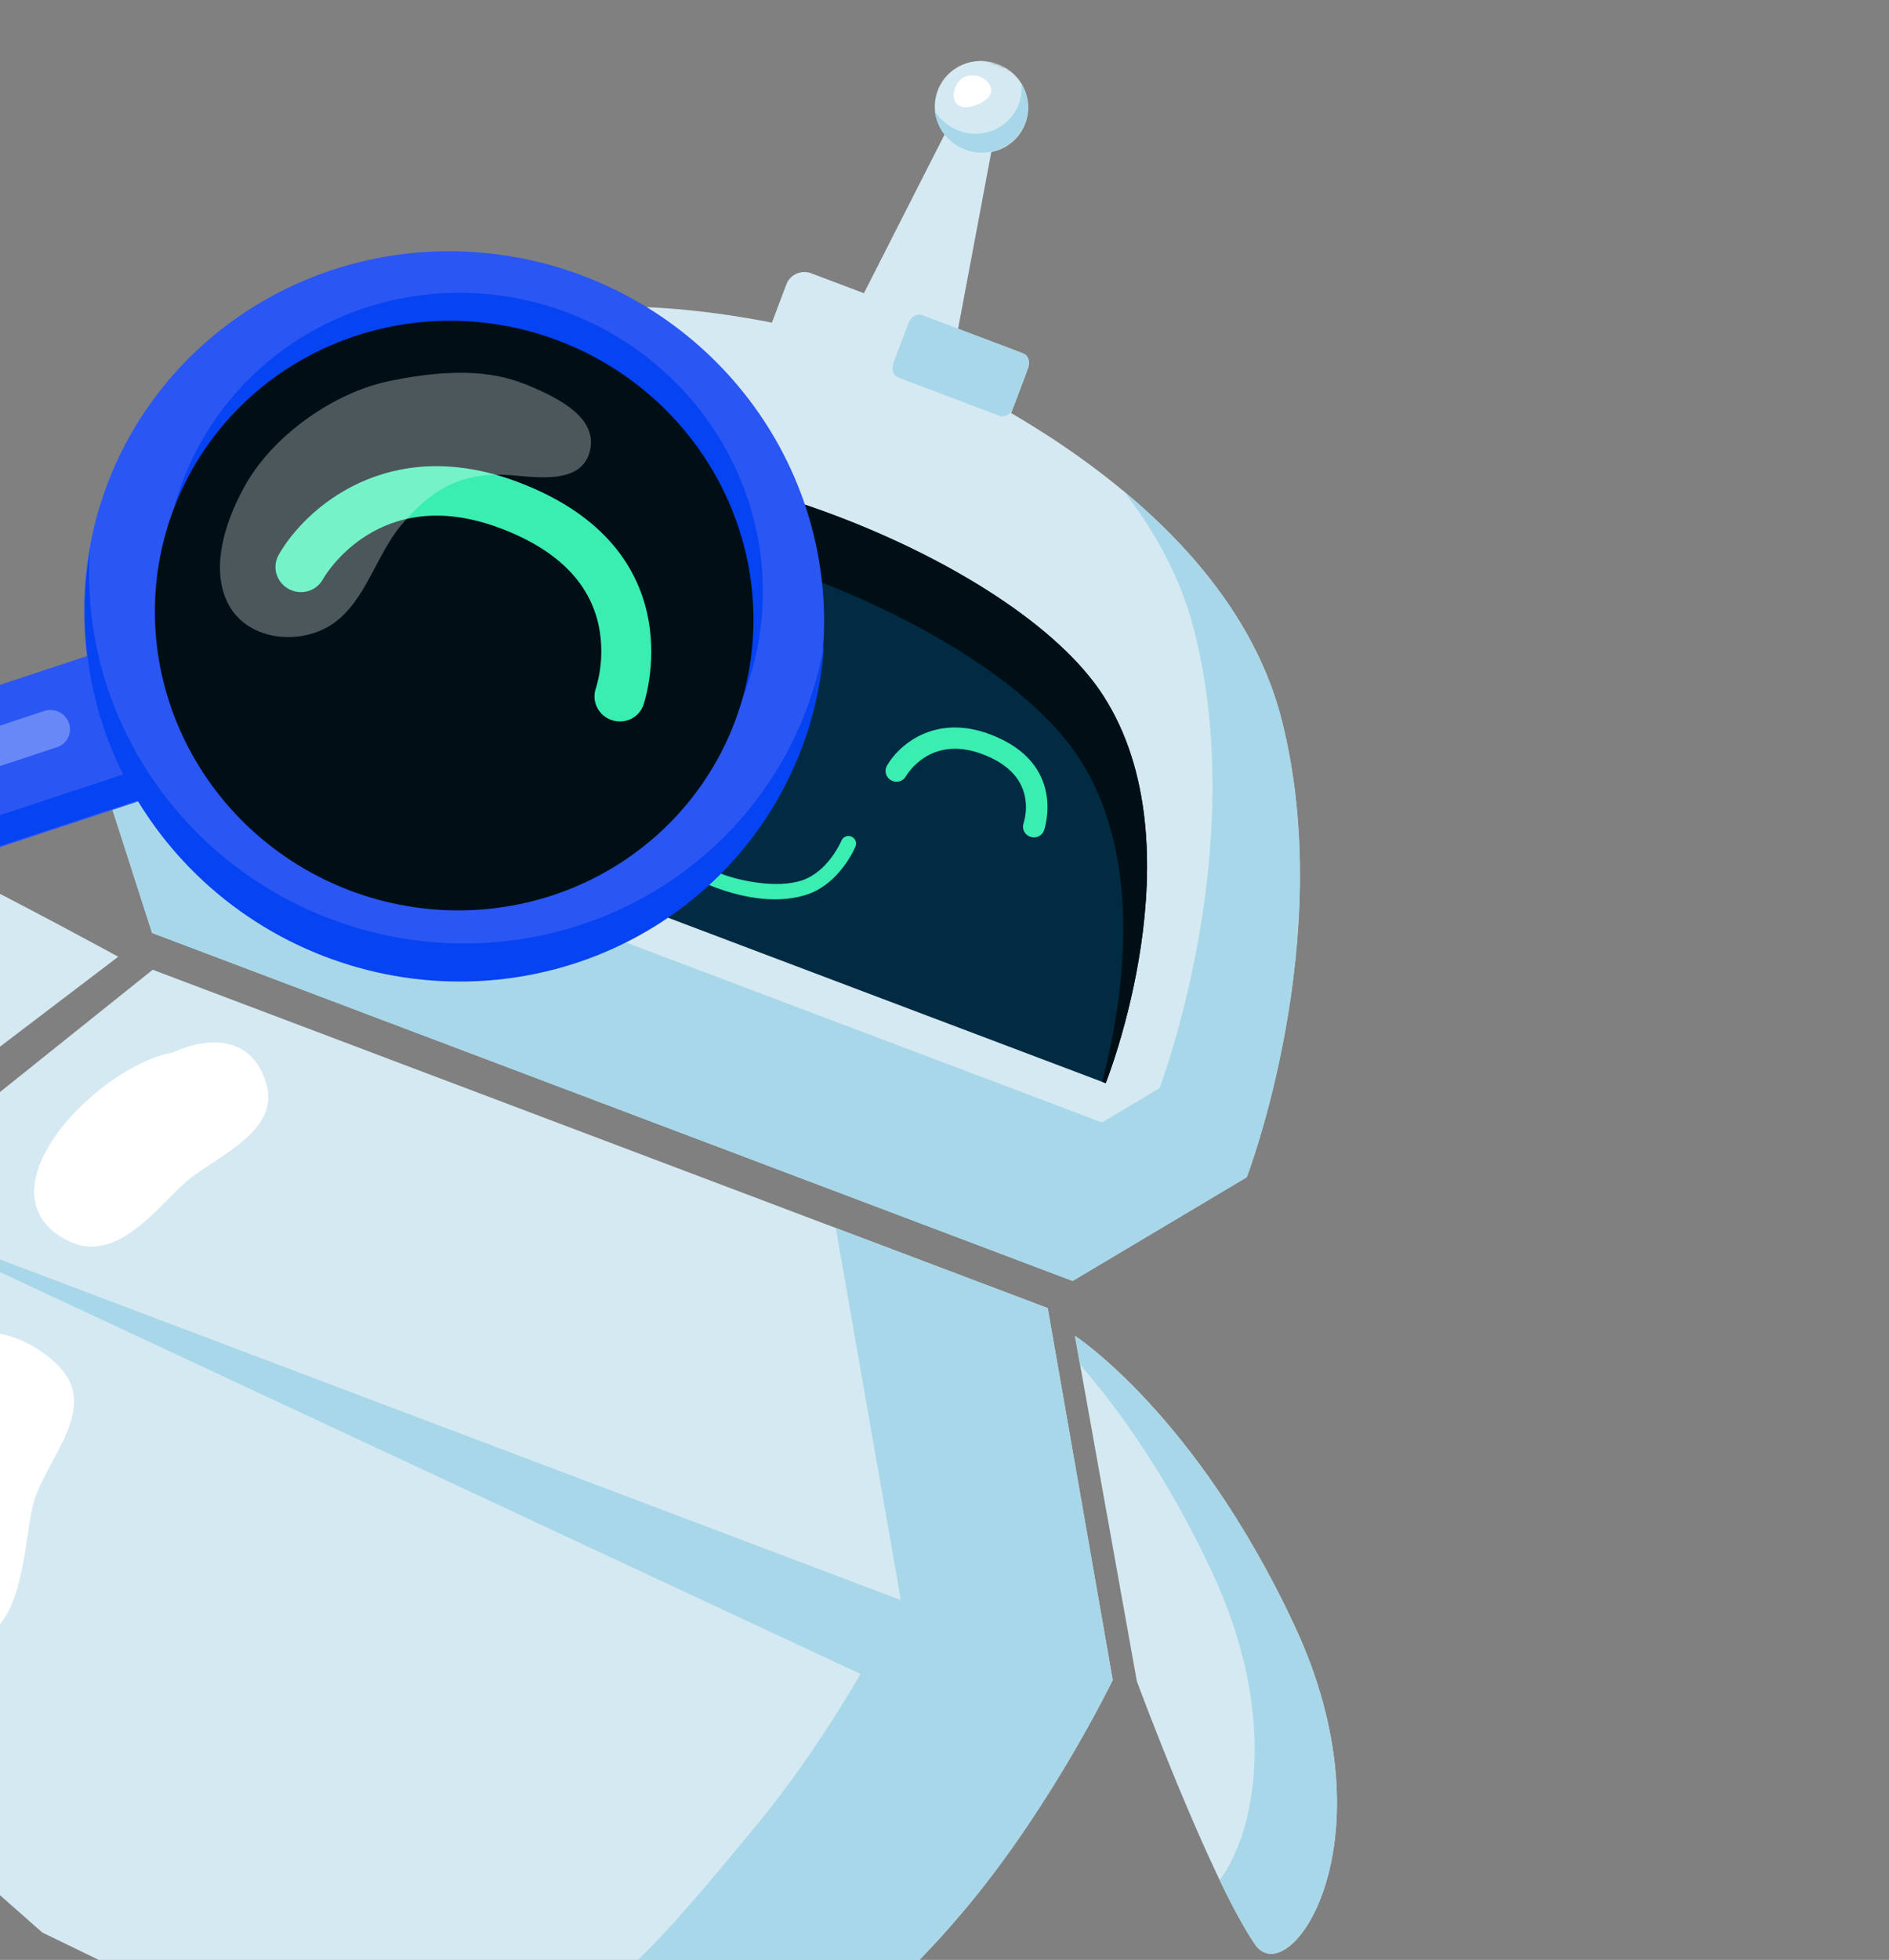 <svg width="619" height="642" viewBox="0 0 619 642" fill="none" xmlns="http://www.w3.org/2000/svg">
<rect x="0" y="0" width="619" height="642" fill="#808080" stroke="none"/>
<path d="M419.891 235.495C399.746 156.796 293.579 116.675 293.579 116.675C293.579 116.675 187.396 76.548 120.25 122.261C58.603 164.201 29.502 242.36 29.502 242.36L49.832 305.582L351.465 419.569L408.526 385.594C408.526 385.594 438.389 307.723 419.891 235.495Z" fill="#D5E9F2"/>
<path d="M419.945 235.516C412.041 204.687 390.933 179.735 368.177 160.832C378.596 174.204 386.926 189.337 391.284 206.349C409.781 278.591 379.948 356.458 379.948 356.458L322.891 390.435L43.191 284.736L49.891 305.604L351.523 419.592L408.584 385.616C408.584 385.616 438.448 307.746 419.945 235.516Z" fill="#A8D7E9"/>
<path d="M361.534 227.885C332.248 182.38 221.096 140.375 169.054 155.147C112.524 171.17 84.516 249.825 84.516 249.825L362.328 354.811C362.328 354.811 393.342 277.282 361.534 227.885Z" fill="#002B43"/>
<path d="M85.676 250.256C98.027 225.813 123.161 186.589 161.252 175.793C213.311 161.038 324.442 203.035 353.732 248.532C375.163 281.821 368.076 327.847 361.17 354.365L362.331 354.804C362.331 354.804 393.342 277.283 361.537 227.878C332.247 182.381 221.095 140.376 169.054 155.148C112.524 171.171 84.515 249.826 84.515 249.826L85.676 250.256Z" fill="#000F16"/>
<path d="M265.85 89.531L332.336 114.656C332.726 114.803 333.097 114.986 333.455 115.205C333.807 115.428 334.138 115.68 334.445 115.96C334.749 116.244 335.025 116.554 335.269 116.886C335.515 117.223 335.721 117.578 335.895 117.954C336.07 118.329 336.207 118.715 336.304 119.117C336.398 119.514 336.455 119.921 336.473 120.331C336.486 120.74 336.461 121.148 336.399 121.552C336.332 121.959 336.227 122.351 336.083 122.733L328.366 143.153C328.222 143.535 328.041 143.898 327.823 144.248C327.602 144.591 327.35 144.914 327.07 145.212C326.786 145.508 326.474 145.775 326.141 146.011C325.802 146.249 325.444 146.447 325.065 146.613C324.686 146.78 324.296 146.91 323.889 147C323.485 147.091 323.074 147.138 322.658 147.15C322.241 147.161 321.826 147.131 321.417 147.061C321.003 146.989 320.604 146.88 320.214 146.733L253.728 121.608C253.338 121.461 252.962 121.276 252.608 121.058C252.255 120.84 251.924 120.588 251.619 120.304C251.314 120.02 251.037 119.713 250.791 119.376C250.549 119.04 250.338 118.684 250.164 118.308C249.994 117.934 249.857 117.549 249.76 117.146C249.661 116.748 249.604 116.341 249.591 115.932C249.574 115.522 249.598 115.114 249.664 114.711C249.732 114.305 249.837 113.913 249.981 113.531L257.698 93.111C257.842 92.729 258.023 92.365 258.241 92.016C258.458 91.671 258.709 91.348 258.993 91.052C259.274 90.754 259.585 90.487 259.923 90.253C260.262 90.015 260.62 89.817 260.995 89.649C261.374 89.482 261.767 89.354 262.171 89.262C262.577 89.176 262.989 89.126 263.406 89.114C263.821 89.106 264.236 89.136 264.647 89.203C265.056 89.273 265.46 89.383 265.85 89.531Z" fill="#D5E9F2"/>
<path d="M275.519 110.953L315.298 32.685L327.209 37.186L310.731 124.814L275.519 110.953Z" fill="#D5E9F2"/>
<mask id="mask0_31_2591" style="mask-type:luminance" maskUnits="userSpaceOnUse" x="301" y="15" width="41" height="40">
<path d="M311.792 15.254L341.846 26.611L331.134 54.959L301.079 43.602L311.792 15.254Z" fill="white"/>
</mask>
<g mask="url(#mask0_31_2591)">
<path d="M335.986 40.461C335.636 41.385 335.199 42.262 334.672 43.1C334.146 43.934 333.541 44.711 332.858 45.429C332.176 46.143 331.43 46.785 330.615 47.356C329.801 47.926 328.937 48.411 328.023 48.813C327.11 49.214 326.164 49.523 325.192 49.738C324.214 49.955 323.223 50.078 322.218 50.102C321.212 50.125 320.214 50.053 319.225 49.881C318.234 49.714 317.265 49.451 316.321 49.094C315.382 48.739 314.481 48.295 313.627 47.766C312.767 47.239 311.971 46.633 311.237 45.952C310.498 45.269 309.837 44.522 309.247 43.712C308.655 42.906 308.15 42.049 307.73 41.144C307.31 40.239 306.988 39.305 306.754 38.338C306.52 37.372 306.381 36.395 306.342 35.408C306.304 34.418 306.364 33.436 306.525 32.464C306.684 31.486 306.936 30.54 307.286 29.615C307.633 28.695 308.072 27.814 308.598 26.98C309.121 26.14 309.726 25.364 310.408 24.65C311.091 23.932 311.841 23.291 312.656 22.721C313.47 22.151 314.33 21.663 315.242 21.266C316.155 20.865 317.101 20.556 318.079 20.339C319.057 20.122 320.046 20.002 321.052 19.979C322.053 19.953 323.052 20.026 324.046 20.195C325.037 20.363 326.006 20.626 326.946 20.981C327.889 21.337 328.79 21.781 329.644 22.31C330.498 22.84 331.294 23.446 332.033 24.128C332.772 24.811 333.435 25.555 334.025 26.364C334.61 27.173 335.115 28.03 335.535 28.935C335.957 29.836 336.283 30.772 336.517 31.738C336.751 32.704 336.885 33.68 336.923 34.67C336.962 35.657 336.903 36.639 336.744 37.617C336.587 38.59 336.333 39.541 335.986 40.461Z" fill="#D5E9F2"/>
</g>
<path d="M334.724 27.445C334.786 28.079 334.809 28.717 334.789 29.352C334.769 29.988 334.707 30.622 334.608 31.251C334.505 31.879 334.367 32.498 334.185 33.105C334.004 33.712 333.787 34.311 333.53 34.89C333.271 35.473 332.978 36.033 332.648 36.576C332.317 37.122 331.953 37.641 331.555 38.139C331.156 38.636 330.73 39.104 330.269 39.549C329.81 39.991 329.324 40.403 328.81 40.786C328.302 41.167 327.764 41.513 327.208 41.829C326.649 42.143 326.069 42.422 325.474 42.666C324.88 42.907 324.27 43.113 323.652 43.278C323.028 43.446 322.397 43.569 321.758 43.661C321.117 43.747 320.471 43.794 319.827 43.8C319.182 43.809 318.533 43.775 317.89 43.701C317.247 43.627 316.61 43.513 315.981 43.365C315.349 43.211 314.732 43.019 314.124 42.79C312.495 42.179 311.016 41.315 309.675 40.207C308.341 39.098 307.229 37.804 306.336 36.326C306.394 36.883 306.487 37.435 306.611 37.984C306.734 38.532 306.888 39.074 307.07 39.608C307.256 40.143 307.472 40.661 307.714 41.175C307.958 41.685 308.227 42.176 308.528 42.661C308.826 43.14 309.149 43.604 309.502 44.052C309.852 44.494 310.227 44.922 310.625 45.327C311.022 45.735 311.444 46.115 311.888 46.475C312.326 46.837 312.784 47.17 313.267 47.479C313.743 47.791 314.24 48.073 314.747 48.33C315.259 48.584 315.781 48.815 316.315 49.012C316.849 49.209 317.392 49.381 317.948 49.521C318.5 49.659 319.062 49.768 319.627 49.845C320.192 49.923 320.758 49.972 321.328 49.986C321.896 50.003 322.463 49.987 323.032 49.94C323.595 49.894 324.157 49.816 324.715 49.707C325.274 49.599 325.82 49.458 326.362 49.292C326.901 49.121 327.432 48.922 327.949 48.695C328.466 48.468 328.97 48.212 329.455 47.931C329.941 47.645 330.411 47.339 330.864 47.003C331.317 46.667 331.745 46.308 332.158 45.925C332.566 45.543 332.954 45.136 333.317 44.71C333.683 44.285 334.019 43.84 334.334 43.376C334.648 42.913 334.93 42.432 335.19 41.934C335.448 41.441 335.675 40.93 335.876 40.41C336.075 39.884 336.247 39.353 336.384 38.813C336.526 38.271 336.632 37.724 336.707 37.171C336.788 36.614 336.831 36.058 336.847 35.496C336.861 34.938 336.843 34.377 336.791 33.818C336.743 33.26 336.661 32.703 336.548 32.153C336.435 31.603 336.296 31.058 336.12 30.522C335.948 29.988 335.745 29.46 335.507 28.948C335.275 28.433 335.015 27.931 334.724 27.445Z" fill="#A8D7E9"/>
<path d="M49.832 305.582L351.464 419.57L408.525 385.594L29.502 242.36L49.832 305.582Z" fill="#A8D7E9"/>
<path d="M331.977 133.604C331.201 135.658 329.218 136.848 327.574 136.226L294.342 123.668C292.694 123.045 291.992 120.883 292.782 118.793L297.689 105.808C298.465 103.754 300.436 102.56 302.083 103.183L335.353 115.755C337.001 116.378 337.712 118.543 336.921 120.634L331.977 133.604Z" fill="#A8D7E9"/>
<path d="M224.035 121.033C222.625 110.144 198.789 107.056 190.395 107.663C183.538 108.156 170.705 110.151 161.589 113.911C154.591 116.098 148.006 119.13 141.836 123.018C136.677 126.261 126.632 133.163 128.586 140.722C130.69 149.014 140.588 146.253 145.871 143.926C159.618 137.84 171.303 130.187 187.156 129.305C194.938 128.913 225.734 133.88 224.035 121.033Z" fill="white"/>
<path d="M318.922 24.768C311.543 23.815 308.894 38.662 320.051 34.344C328.922 30.918 323.388 24.55 318.922 24.768Z" fill="white"/>
<path d="M364.626 550.334L343.326 428.488L50.038 317.654L-46.539 394.954C-46.539 394.954 -59.706 437.405 -59.816 480.716C-59.996 547.29 -47.98 578.499 -47.98 578.499L13.866 633.032L84.723 667.358L84.677 667.481C84.677 667.481 85.188 667.599 85.36 667.664C85.531 667.729 85.985 667.975 85.985 667.975L86.031 667.852L161.881 688.967L244.343 688.945C244.343 688.945 283.017 665.789 317.894 623.43C345.405 590.052 364.626 550.334 364.626 550.334Z" fill="#D5E9F2"/>
<path d="M343.327 428.49L273.877 402.244L295.195 524.096C295.195 524.096 275.956 563.784 248.434 597.205C213.548 639.561 198.84 656.127 174.887 662.722C155.093 668.198 92.432 662.723 92.432 662.723L51.807 651.418L84.725 667.359L84.678 667.482C84.678 667.482 85.189 667.6 85.361 667.665C85.533 667.73 85.986 667.977 85.986 667.977L86.033 667.853L161.882 688.969L244.345 688.946C244.345 688.946 283.019 665.791 317.896 623.431C345.407 590.053 364.628 550.335 364.628 550.335L343.327 428.49Z" fill="#A8D7E9"/>
<path d="M-46.546 394.973L364.649 550.364L337.329 574.172L-46.546 394.973Z" fill="#A8D7E9"/>
<path d="M11.03 492.209C15.326 477.317 32.926 461.201 18.969 447.199C11.838 440.026 -2.208 432.878 -12.086 438.769C-13.905 439.917 -15.506 441.302 -16.889 442.934C-18.269 444.567 -19.374 446.365 -20.194 448.332C-26.51 457.728 -26.534 474.948 -27.402 485.233C-28.398 497.288 -32.054 539.625 -8.225 536.72C8.039 534.703 7.859 503.239 11.03 492.209Z" fill="white"/>
<path d="M87.4 355.537C83.18 339.658 69.022 339.072 56.643 344.759C32.215 349.109 -7.331 389.647 21.045 405.801C37.373 415.099 50.535 396.385 60.654 387.398C69.934 379.159 91.551 371.104 87.4 355.537Z" fill="white"/>
<path d="M38.742 313.387C38.742 313.387 -85.508 245.294 -108.276 245.835C-131.044 246.375 -147.846 271.703 -110.564 318.165C-74.396 363.252 -50.124 380.983 -50.124 380.983L38.742 313.387Z" fill="#D5E9F2"/>
<path d="M-109.818 245.251C-107.531 245.195 -87.369 250.627 -83.371 251.927C-82.42 268.862 -111.88 274.178 -88.936 302.79C-64.105 333.739 -43.945 353.78 -20.255 358.268L-50.106 380.988C-50.106 380.988 -74.392 363.243 -110.546 318.17C-147.845 271.703 -132.6 245.829 -109.818 245.251Z" fill="#A8D7E9"/>
<path d="M278.974 274.032C278.667 273.906 278.349 273.847 278.023 273.846C277.694 273.844 277.377 273.907 277.077 274.029C276.778 274.15 276.51 274.326 276.28 274.553C276.046 274.78 275.87 275.042 275.745 275.337C275.692 275.476 271.417 285.545 262.754 288.398C254.485 291.122 242.349 288.493 236.779 286.37C231.483 284.622 220.355 278.224 215.945 270.709C211.342 262.843 214.783 252.459 214.835 252.319C214.946 252.014 214.988 251.701 214.966 251.378C214.946 251.051 214.861 250.742 214.712 250.451C214.569 250.158 214.374 249.901 214.125 249.685C213.876 249.469 213.597 249.307 213.284 249.198C212.97 249.089 212.652 249.044 212.324 249.061C211.991 249.08 211.683 249.161 211.387 249.298C211.093 249.44 210.835 249.629 210.619 249.871C210.403 250.114 210.242 250.386 210.14 250.695C209.949 251.2 205.895 263.259 211.661 273.108C217.541 283.146 228.075 288.315 233.937 290.53C240.939 293.176 253.34 296.675 264.39 293.034C275.22 289.456 280.145 277.728 280.353 277.229C280.476 276.928 280.536 276.617 280.53 276.291C280.527 275.97 280.458 275.658 280.332 275.357C280.201 275.058 280.018 274.792 279.784 274.563C279.55 274.334 279.277 274.155 278.974 274.032Z" fill="#3AEDB1"/>
<path d="M202.026 222.871C201.585 222.705 201.197 222.464 200.852 222.146C200.506 221.833 200.234 221.462 200.037 221.045C199.838 220.622 199.731 220.183 199.704 219.722C199.681 219.263 199.748 218.819 199.907 218.386C200.772 215.488 200.904 212.552 200.304 209.574C199.001 203.449 194.342 198.825 186.46 195.846L186.305 195.787C169.261 189.435 161.643 202.531 161.326 203.078C161.102 203.482 160.804 203.825 160.441 204.115C160.075 204.399 159.666 204.606 159.212 204.73C158.762 204.855 158.302 204.893 157.831 204.832C157.363 204.778 156.922 204.639 156.509 204.413C156.096 204.186 155.74 203.887 155.446 203.523C155.149 203.157 154.937 202.753 154.803 202.308C154.671 201.859 154.627 201.406 154.676 200.946C154.725 200.485 154.864 200.054 155.089 199.651C158.787 193.11 170.571 182.518 188.729 189.296L188.918 189.367C214.251 198.94 206.67 220.65 206.587 220.868C206.428 221.301 206.19 221.69 205.876 222.026C205.561 222.367 205.187 222.634 204.764 222.827C204.337 223.017 203.889 223.125 203.419 223.14C202.949 223.155 202.491 223.085 202.049 222.923L202.026 222.871Z" fill="#3AEDB1"/>
<path d="M337.539 274.082C337.103 273.918 336.711 273.675 336.364 273.362C336.024 273.045 335.75 272.679 335.555 272.258C335.354 271.839 335.247 271.399 335.225 270.936C335.203 270.477 335.27 270.033 335.429 269.6C336.29 266.7 336.421 263.764 335.822 260.787C334.519 254.661 329.868 250.04 321.986 247.061L321.831 247.003C304.795 240.654 297.169 253.747 296.852 254.294C296.628 254.697 296.33 255.04 295.963 255.329C295.601 255.614 295.188 255.82 294.738 255.945C294.288 256.071 293.824 256.107 293.357 256.048C292.889 255.993 292.448 255.855 292.035 255.628C291.622 255.402 291.266 255.103 290.972 254.738C290.675 254.372 290.459 253.967 290.325 253.522C290.193 253.073 290.153 252.621 290.202 252.161C290.251 251.701 290.39 251.27 290.615 250.867C294.325 244.256 306.083 233.71 324.294 240.484L324.487 240.557C349.816 250.128 342.189 271.821 342.106 272.039C341.948 272.472 341.711 272.856 341.395 273.197C341.08 273.538 340.711 273.803 340.283 273.997C339.857 274.188 339.41 274.292 338.938 274.311C338.472 274.327 338.014 274.257 337.568 274.093L337.539 274.082Z" fill="#3AEDB1"/>
<path d="M51.577 207.266L-153.164 275.026L-153.085 275.248C-165.76 281.222 -172.406 294.549 -168.203 306.569C-163.996 318.589 -150.207 325.147 -136.429 322.388L-136.35 322.61L68.403 254.856L51.577 207.266Z" fill="#2A56F4"/>
<path d="M65.169 245.474L-124.151 308.095L-124.249 307.861C-138.04 310.653 -151.758 304.084 -156.011 292.046C-156.91 289.467 -157.339 286.822 -157.289 284.104C-157.241 281.39 -156.726 278.773 -155.739 276.249C-166.677 282.725 -172.169 295 -168.212 306.199C-163.963 318.235 -150.234 324.776 -136.451 322.004L-136.371 322.236L68.386 254.473L65.169 245.474Z" fill="#0643F2"/>
<path d="M258.959 153.294C259.786 155.076 260.569 156.883 261.309 158.703C262.048 160.527 262.742 162.366 263.388 164.221C264.038 166.076 264.639 167.947 265.194 169.827C265.752 171.709 266.258 173.605 266.721 175.512C267.179 177.417 267.591 179.333 267.961 181.257C268.326 183.183 268.64 185.114 268.91 187.052C269.183 188.99 269.403 190.932 269.577 192.881C269.75 194.833 269.872 196.78 269.948 198.734C270.024 200.687 270.052 202.642 270.03 204.591C270.01 206.545 269.939 208.495 269.82 210.445C269.697 212.394 269.533 214.336 269.314 216.272C269.098 218.214 268.837 220.148 268.522 222.071C268.212 223.995 267.852 225.911 267.443 227.817C267.034 229.724 266.578 231.617 266.078 233.498C265.572 235.382 265.024 237.249 264.423 239.107C263.827 240.961 263.186 242.798 262.497 244.622C261.809 246.442 261.074 248.248 260.294 250.033C259.518 251.82 258.692 253.587 257.827 255.33C256.956 257.076 256.047 258.798 255.093 260.498C254.139 262.199 253.142 263.873 252.102 265.522C251.066 267.173 249.983 268.796 248.863 270.392C247.746 271.988 246.583 273.558 245.387 275.101C244.188 276.638 242.951 278.147 241.674 279.627C240.4 281.108 239.086 282.555 237.737 283.97C236.39 285.38 235.009 286.764 233.59 288.111C232.171 289.457 230.721 290.768 229.232 292.046C227.749 293.321 226.236 294.561 224.69 295.76C223.138 296.963 221.563 298.128 219.958 299.254C218.35 300.378 216.719 301.461 215.054 302.507C213.394 303.552 211.706 304.557 209.991 305.519C208.281 306.483 206.545 307.399 204.785 308.278C203.024 309.158 201.243 309.991 199.443 310.785C197.639 311.578 195.82 312.322 193.978 313.025C192.136 313.727 190.277 314.386 188.401 315.001C186.527 315.612 184.635 316.179 182.733 316.699C180.825 317.222 178.911 317.696 176.982 318.122C175.051 318.552 173.111 318.931 171.16 319.264C169.213 319.599 167.254 319.887 165.29 320.126C163.322 320.363 161.352 320.557 159.377 320.698C157.401 320.843 155.419 320.939 153.436 320.988C151.453 321.037 149.47 321.034 147.485 320.988C145.505 320.939 143.52 320.841 141.542 320.699C139.56 320.556 137.586 320.364 135.612 320.125C133.641 319.887 131.675 319.599 129.717 319.263C127.759 318.932 125.804 318.55 123.867 318.123C121.925 317.694 119.992 317.217 118.075 316.699C116.155 316.175 114.251 315.611 112.355 314.998C110.463 314.386 108.59 313.725 106.729 313.022C104.867 312.318 103.025 311.575 101.202 310.783C99.374 309.989 97.572 309.153 95.786 308.276C94.005 307.397 92.244 306.478 90.504 305.515C88.765 304.552 87.05 303.548 85.357 302.5C83.667 301.457 82.002 300.373 80.367 299.248C78.727 298.121 77.12 296.96 75.538 295.756C73.961 294.555 72.407 293.315 70.89 292.042C69.371 290.764 67.882 289.455 66.426 288.107C64.971 286.759 63.548 285.376 62.16 283.964C60.774 282.549 59.424 281.1 58.109 279.622C56.79 278.142 55.511 276.631 54.272 275.092C53.029 273.552 51.824 271.984 50.66 270.385C49.495 268.79 48.373 267.169 47.288 265.514C46.205 263.866 45.161 262.19 44.159 260.492C43.159 258.79 42.2 257.067 41.283 255.321C40.371 253.577 39.494 251.814 38.669 250.029C37.84 248.241 37.055 246.438 36.317 244.614C35.578 242.791 34.882 240.955 34.236 239.101C33.586 237.245 32.985 235.375 32.431 233.494C31.878 231.609 31.367 229.717 30.908 227.811C30.445 225.904 30.034 223.988 29.669 222.062C29.299 220.138 28.984 218.207 28.715 216.27C28.443 214.327 28.223 212.385 28.049 210.436C27.879 208.49 27.754 206.537 27.677 204.587C27.6 202.634 27.572 200.68 27.596 198.727C27.616 196.772 27.687 194.822 27.808 192.878C27.927 190.928 28.093 188.981 28.311 187.045C28.526 185.108 28.792 183.175 29.102 181.251C29.413 179.326 29.776 177.412 30.181 175.504C30.59 173.598 31.047 171.705 31.553 169.821C32.053 167.94 32.602 166.068 33.202 164.215C33.797 162.36 34.44 160.519 35.128 158.699C35.817 156.875 36.551 155.073 37.332 153.284C38.108 151.498 38.933 149.734 39.803 147.988C40.668 146.245 41.578 144.523 42.532 142.823C43.49 141.124 44.483 139.448 45.523 137.799C46.563 136.15 47.641 134.525 48.763 132.925C49.879 131.329 51.041 129.763 52.242 128.222C53.438 126.679 54.675 125.17 55.952 123.69C57.224 122.214 58.538 120.766 59.887 119.352C61.236 117.937 62.62 116.558 64.036 115.207C65.455 113.86 66.904 112.549 68.392 111.276C69.875 110.001 71.388 108.76 72.94 107.558C74.486 106.359 76.062 105.194 77.67 104.069C79.274 102.943 80.911 101.858 82.571 100.814C84.23 99.77 85.918 98.765 87.633 97.802C89.344 96.839 91.081 95.918 92.841 95.039C94.6 94.164 96.383 93.326 98.185 92.537C99.985 91.744 101.81 90.997 103.648 90.293C105.49 89.59 107.349 88.931 109.223 88.32C111.099 87.705 112.989 87.142 114.893 86.618C116.8 86.099 118.713 85.625 120.644 85.195C122.573 84.769 124.515 84.386 126.466 84.053C128.413 83.719 130.372 83.431 132.34 83.193C134.304 82.954 136.273 82.764 138.249 82.619C140.225 82.474 142.206 82.382 144.188 82.333C146.171 82.285 148.156 82.283 150.14 82.334C152.121 82.378 154.106 82.476 156.084 82.618C158.065 82.765 160.04 82.953 162.013 83.197C163.983 83.434 165.949 83.722 167.908 84.054C169.872 84.387 171.82 84.772 173.762 85.2C175.705 85.625 177.634 86.1 179.549 86.622C181.471 87.142 183.374 87.71 185.27 88.324C187.161 88.935 189.036 89.592 190.897 90.296C192.759 90.999 194.599 91.746 196.422 92.538C198.25 93.332 200.054 94.164 201.838 95.045C203.621 95.921 205.386 96.841 207.12 97.806C208.86 98.769 210.58 99.771 212.269 100.818C213.957 101.864 215.622 102.949 217.258 104.074C218.899 105.196 220.504 106.361 222.087 107.561C223.665 108.762 225.219 110.002 226.734 111.279C228.255 112.553 229.743 113.866 231.198 115.214C232.653 116.562 234.078 117.941 235.464 119.357C236.85 120.773 238.202 122.218 239.521 123.697C240.836 125.175 242.114 126.686 243.354 128.225C244.597 129.765 245.8 131.337 246.965 132.932C248.129 134.532 249.251 136.153 250.338 137.803C251.419 139.455 252.465 141.127 253.465 142.829C254.467 144.527 255.426 146.251 256.342 147.996C257.259 149.741 258.13 151.507 258.959 153.294Z" fill="#2A56F4"/>
<path d="M270.032 211.011C269.714 212.867 269.355 214.717 268.947 216.558C268.541 218.395 268.089 220.224 267.595 222.037C267.1 223.855 266.562 225.66 265.981 227.45C265.401 229.24 264.772 231.016 264.108 232.774C263.438 234.535 262.727 236.276 261.978 238.006C261.225 239.731 260.432 241.436 259.593 243.123C258.759 244.813 257.885 246.478 256.971 248.123C256.051 249.77 255.099 251.391 254.105 252.992C253.108 254.592 252.076 256.168 251.007 257.717C249.936 259.27 248.828 260.795 247.683 262.291C246.537 263.788 245.355 265.256 244.138 266.702C242.922 268.144 241.67 269.554 240.386 270.937C239.097 272.318 237.781 273.67 236.43 274.99C235.078 276.31 233.695 277.6 232.281 278.854C230.864 280.107 229.421 281.327 227.946 282.516C226.473 283.701 224.97 284.851 223.441 285.968C221.908 287.083 220.35 288.161 218.767 289.206C217.186 290.246 215.576 291.248 213.944 292.218C212.31 293.182 210.655 294.111 208.974 294.997C207.296 295.888 205.596 296.734 203.876 297.544C202.157 298.354 200.416 299.119 198.655 299.848C196.9 300.574 195.122 301.259 193.332 301.901C191.536 302.546 189.728 303.145 187.907 303.705C186.081 304.264 184.248 304.778 182.396 305.251C180.551 305.723 178.688 306.15 176.817 306.537C174.946 306.924 173.068 307.266 171.179 307.561C169.289 307.856 167.396 308.112 165.492 308.318C163.592 308.529 161.686 308.691 159.771 308.813C157.862 308.932 155.946 309.006 154.032 309.038C152.115 309.065 150.199 309.05 148.285 308.993C146.366 308.934 144.451 308.83 142.538 308.68C140.625 308.53 138.718 308.34 136.816 308.1C134.907 307.862 133.01 307.582 131.116 307.256C129.228 306.927 127.341 306.557 125.466 306.144C123.59 305.73 121.726 305.275 119.87 304.771C118.013 304.271 116.173 303.726 114.343 303.142C112.514 302.554 110.697 301.924 108.899 301.254C107.098 300.582 105.311 299.87 103.545 299.118C101.778 298.366 100.029 297.568 98.297 296.736C96.567 295.899 94.856 295.027 93.165 294.111C91.479 293.197 89.813 292.243 88.166 291.25C86.522 290.262 84.903 289.233 83.304 288.164C81.708 287.101 80.137 285.995 78.593 284.858C77.05 283.716 75.534 282.542 74.044 281.336C72.556 280.126 71.099 278.885 69.67 277.608C68.241 276.331 66.842 275.023 65.476 273.681C64.104 272.341 62.773 270.969 61.468 269.566C60.168 268.163 58.898 266.731 57.667 265.27C56.431 263.813 55.231 262.322 54.069 260.807C52.906 259.293 51.779 257.75 50.689 256.183C49.599 254.617 48.548 253.022 47.534 251.409C46.521 249.792 45.548 248.156 44.613 246.498C43.679 244.835 42.779 243.158 41.928 241.456C41.07 239.756 40.259 238.036 39.483 236.297C38.712 234.56 37.981 232.805 37.292 231.038C36.601 229.265 35.958 227.482 35.354 225.682C34.75 223.881 34.194 222.07 33.676 220.245C33.158 218.42 32.687 216.585 32.257 214.742C31.829 212.895 31.447 211.042 31.105 209.181C30.768 207.321 30.474 205.45 30.224 203.576C29.974 201.702 29.769 199.822 29.613 197.942C29.453 196.055 29.341 194.173 29.268 192.286C29.201 190.397 29.18 188.511 29.203 186.624C29.225 184.74 29.291 182.854 29.403 180.972C29.07 182.959 28.785 184.954 28.551 186.955C28.317 188.955 28.139 190.963 28.011 192.975C27.878 194.986 27.801 197.004 27.776 199.022C27.751 201.041 27.776 203.055 27.856 205.075C27.933 207.09 28.062 209.106 28.246 211.119C28.429 213.131 28.662 215.139 28.949 217.144C29.233 219.144 29.571 221.14 29.957 223.126C30.346 225.113 30.782 227.09 31.276 229.055C31.764 231.024 32.3 232.977 32.895 234.916C33.484 236.856 34.121 238.783 34.808 240.694C35.5 242.604 36.236 244.497 37.018 246.37C37.805 248.244 38.638 250.099 39.52 251.934C40.399 253.769 41.325 255.578 42.301 257.37C43.273 259.159 44.292 260.925 45.355 262.664C46.418 264.404 47.524 266.118 48.675 267.801C49.825 269.489 51.02 271.143 52.254 272.773C53.489 274.399 54.765 275.994 56.081 277.557C57.396 279.124 58.753 280.656 60.147 282.154C61.541 283.648 62.976 285.115 64.445 286.539C65.913 287.967 67.415 289.356 68.954 290.712C70.494 292.064 72.067 293.377 73.674 294.655C75.281 295.929 76.917 297.167 78.588 298.362C80.255 299.555 81.952 300.708 83.68 301.816C85.406 302.929 87.159 303.995 88.942 305.021C90.721 306.045 92.526 307.023 94.358 307.959C96.186 308.89 98.039 309.782 99.911 310.621C101.787 311.466 103.681 312.262 105.593 313.008C107.508 313.76 109.439 314.457 111.388 315.108C113.336 315.76 115.301 316.367 117.277 316.921C119.257 317.477 121.247 317.98 123.25 318.436C125.252 318.893 127.266 319.297 129.287 319.652C131.313 320.01 133.34 320.315 135.376 320.568C137.417 320.823 139.458 321.027 141.504 321.18C143.549 321.333 145.597 321.431 147.647 321.483C149.693 321.533 151.744 321.534 153.791 321.481C155.842 321.43 157.885 321.324 159.926 321.171C161.968 321.017 164.006 320.811 166.034 320.554C168.066 320.299 170.084 319.991 172.097 319.635C174.111 319.278 176.11 318.869 178.099 318.41C180.092 317.957 182.066 317.449 184.03 316.891C185.989 316.336 187.938 315.73 189.868 315.074C191.796 314.423 193.71 313.719 195.603 312.97C197.492 312.219 199.366 311.42 201.217 310.58C203.065 309.734 204.892 308.842 206.696 307.909C208.498 306.971 210.277 305.991 212.025 304.966C213.779 303.939 215.5 302.871 217.195 301.76C218.891 300.645 220.558 299.492 222.189 298.296C223.823 297.102 225.427 295.863 226.997 294.588C228.566 293.312 230.099 291.995 231.604 290.639C233.102 289.285 234.567 287.895 235.994 286.463C237.42 285.035 238.812 283.571 240.164 282.072C241.516 280.574 242.828 279.042 244.101 277.476C245.373 275.91 246.599 274.313 247.79 272.683C248.979 271.058 250.125 269.397 251.227 267.71C252.329 266.024 253.388 264.311 254.4 262.572C255.413 260.828 256.382 259.063 257.302 257.275C258.224 255.483 259.1 253.673 259.928 251.836C260.755 250.003 261.533 248.147 262.266 246.27C262.998 244.396 263.68 242.504 264.315 240.594C264.948 238.678 265.532 236.754 266.068 234.815C266.601 232.872 267.085 230.919 267.518 228.951C267.95 226.983 268.333 225.006 268.667 223.019C268.996 221.031 269.275 219.038 269.504 217.036C269.73 215.032 269.909 213.025 270.032 211.011Z" fill="#0643F2"/>
<path d="M184.251 284.166C182.734 284.668 181.207 285.133 179.666 285.56C178.124 285.987 176.573 286.377 175.016 286.732C173.456 287.081 171.884 287.398 170.31 287.672C168.73 287.948 167.145 288.185 165.555 288.386C163.966 288.584 162.371 288.746 160.772 288.87C159.173 288.993 157.571 289.073 155.968 289.12C154.36 289.165 152.758 289.169 151.149 289.139C149.543 289.105 147.94 289.034 146.335 288.921C144.732 288.812 143.131 288.663 141.534 288.477C139.938 288.287 138.346 288.061 136.759 287.799C135.173 287.533 133.591 287.231 132.018 286.89C130.446 286.549 128.884 286.17 127.329 285.757C125.772 285.337 124.228 284.885 122.697 284.396C121.163 283.905 119.642 283.377 118.134 282.817C116.623 282.25 115.128 281.653 113.654 281.016C112.173 280.381 110.711 279.711 109.263 279.004C107.814 278.297 106.387 277.561 104.975 276.783C103.566 276.011 102.175 275.204 100.802 274.361C99.431 273.524 98.081 272.647 96.751 271.741C95.421 270.835 94.116 269.901 92.834 268.932C91.552 267.964 90.29 266.966 89.059 265.938C87.824 264.908 86.614 263.85 85.433 262.765C84.252 261.68 83.096 260.567 81.967 259.422C80.84 258.283 79.743 257.117 78.67 255.923C77.602 254.731 76.562 253.512 75.552 252.267C74.541 251.025 73.563 249.759 72.617 248.472C71.668 247.179 70.753 245.871 69.868 244.537C68.987 243.204 68.138 241.85 67.324 240.477C66.507 239.103 65.724 237.713 64.977 236.304C64.23 234.895 63.519 233.467 62.843 232.024C62.166 230.58 61.529 229.124 60.921 227.65C60.319 226.174 59.755 224.688 59.223 223.192C58.693 221.691 58.2 220.181 57.745 218.657C57.291 217.134 56.872 215.604 56.492 214.062C56.112 212.519 55.773 210.969 55.47 209.413C55.166 207.857 54.904 206.294 54.682 204.726C54.456 203.157 54.269 201.584 54.128 200.005C53.981 198.429 53.872 196.853 53.805 195.269C53.74 193.69 53.709 192.111 53.722 190.529C53.731 188.946 53.781 187.369 53.875 185.789C53.963 184.212 54.093 182.637 54.264 181.068C54.431 179.498 54.639 177.933 54.888 176.375C55.133 174.815 55.416 173.265 55.741 171.721C56.066 170.177 56.431 168.64 56.83 167.115C57.234 165.591 57.672 164.076 58.15 162.571C58.627 161.067 59.141 159.58 59.696 158.1C60.245 156.622 60.835 155.16 61.46 153.711C62.083 152.265 62.745 150.83 63.441 149.418C64.14 148.001 64.873 146.607 65.639 145.225C66.404 143.848 67.205 142.489 68.042 141.148C68.878 139.811 69.746 138.492 70.648 137.194C71.549 135.901 72.482 134.625 73.448 133.375C74.413 132.125 75.412 130.902 76.438 129.698C77.465 128.499 78.524 127.322 79.609 126.174C80.701 125.023 81.814 123.904 82.957 122.805C84.103 121.713 85.272 120.648 86.47 119.608C87.666 118.572 88.89 117.565 90.137 116.586C91.388 115.608 92.661 114.662 93.956 113.747C95.254 112.834 96.572 111.947 97.913 111.098C99.255 110.248 100.618 109.43 102.003 108.644C103.386 107.861 104.787 107.109 106.208 106.393C107.633 105.678 109.069 104.995 110.526 104.349C111.983 103.702 113.455 103.09 114.946 102.517C116.433 101.943 117.935 101.403 119.451 100.905C120.963 100.402 122.495 99.938 124.032 99.51C125.573 99.083 127.124 98.693 128.686 98.339C130.247 97.986 131.813 97.672 133.393 97.396C134.968 97.122 136.554 96.881 138.143 96.684C139.733 96.482 141.326 96.323 142.929 96.202C144.528 96.078 146.128 95.993 147.734 95.952C149.338 95.905 150.945 95.898 152.548 95.931C154.154 95.965 155.761 96.037 157.364 96.145C158.965 96.257 160.566 96.407 162.163 96.593C163.759 96.783 165.351 97.009 166.939 97.271C168.525 97.537 170.107 97.839 171.679 98.18C173.251 98.52 174.814 98.9 176.372 99.315C177.925 99.733 179.469 100.185 181.004 100.676C182.539 101.166 184.06 101.694 185.568 102.255C187.075 102.82 188.569 103.417 190.048 104.056C191.528 104.69 192.991 105.36 194.435 106.066C195.883 106.772 197.314 107.511 198.722 108.287C200.136 109.06 201.527 109.868 202.896 110.709C204.27 111.548 205.621 112.424 206.946 113.329C208.276 114.235 209.585 115.171 210.868 116.139C212.15 117.107 213.407 118.104 214.643 119.134C215.878 120.164 217.084 121.22 218.264 122.305C219.45 123.391 220.605 124.504 221.731 125.647C222.857 126.787 223.959 127.954 225.027 129.147C226.1 130.341 227.139 131.559 228.145 132.803C229.156 134.045 230.134 135.311 231.083 136.604C232.03 137.891 232.947 139.204 233.829 140.533C234.71 141.866 235.56 143.22 236.377 144.594C237.19 145.967 237.973 147.357 238.72 148.766C239.466 150.179 240.178 151.603 240.855 153.046C241.531 154.489 242.173 155.948 242.775 157.424C243.378 158.896 243.947 160.383 244.477 161.884C245.009 163.38 245.502 164.891 245.956 166.414C246.41 167.938 246.828 169.471 247.205 171.008C247.585 172.551 247.924 174.101 248.228 175.657C248.529 177.217 248.793 178.776 249.019 180.345C249.24 181.917 249.427 183.49 249.574 185.066C249.716 186.641 249.824 188.221 249.893 189.801C249.962 191.381 249.987 192.963 249.975 194.541C249.966 196.124 249.916 197.701 249.822 199.281C249.734 200.858 249.604 202.433 249.433 204.002C249.266 205.572 249.058 207.136 248.809 208.695C248.565 210.255 248.281 211.805 247.956 213.349C247.631 214.892 247.266 216.43 246.867 217.955C246.464 219.479 246.025 220.994 245.548 222.499C245.07 224.003 244.556 225.49 244.002 226.97C243.453 228.448 242.862 229.91 242.239 231.355C241.615 232.804 240.954 234.235 240.256 235.652C239.558 237.069 238.825 238.463 238.058 239.845C237.293 241.222 236.492 242.581 235.657 243.918C234.819 245.258 233.952 246.578 233.051 247.872C232.148 249.169 231.217 250.441 230.25 251.695C229.284 252.945 228.285 254.168 227.26 255.372C226.232 256.571 225.174 257.748 224.088 258.896C222.998 260.043 221.884 261.166 220.742 262.26C219.599 263.359 218.425 264.422 217.229 265.458C216.031 266.498 214.807 267.505 213.56 268.484C212.31 269.458 211.038 270.404 209.742 271.323C208.443 272.236 207.126 273.123 205.784 273.972C204.442 274.822 203.079 275.64 201.696 276.422C200.315 277.21 198.91 277.961 197.489 278.677C196.069 279.394 194.628 280.075 193.171 280.721C191.715 281.368 190.244 281.976 188.757 282.55C187.265 283.127 185.763 283.663 184.251 284.166Z" fill="#0643F2"/>
<path d="M244.756 182.826C245.09 184.379 245.387 185.938 245.641 187.498C245.899 189.06 246.115 190.63 246.296 192.205C246.474 193.775 246.615 195.354 246.714 196.931C246.813 198.508 246.876 200.091 246.897 201.671C246.918 203.252 246.901 204.832 246.842 206.406C246.787 207.986 246.689 209.563 246.554 211.137C246.416 212.709 246.24 214.276 246.028 215.839C245.812 217.4 245.559 218.957 245.269 220.509C244.976 222.06 244.647 223.602 244.274 225.133C243.906 226.665 243.497 228.191 243.055 229.704C242.608 231.216 242.128 232.715 241.604 234.203C241.084 235.692 240.527 237.166 239.934 238.623C239.339 240.083 238.706 241.529 238.041 242.959C237.372 244.386 236.671 245.797 235.934 247.19C235.197 248.583 234.424 249.957 233.618 251.314C232.809 252.67 231.969 254.005 231.099 255.319C230.224 256.632 229.319 257.924 228.38 259.193C227.44 260.462 226.47 261.71 225.468 262.928C224.465 264.15 223.433 265.346 222.372 266.518C221.311 267.69 220.219 268.831 219.102 269.948C217.979 271.068 216.835 272.157 215.657 273.219C214.485 274.278 213.28 275.311 212.054 276.312C210.827 277.313 209.578 278.287 208.298 279.226C207.023 280.166 205.724 281.079 204.402 281.955C203.077 282.834 201.733 283.678 200.367 284.491C199.005 285.304 197.619 286.081 196.212 286.826C194.808 287.573 193.387 288.279 191.943 288.954C190.5 289.629 189.04 290.27 187.567 290.873C186.092 291.48 184.602 292.048 183.099 292.578C181.593 293.113 180.08 293.606 178.55 294.066C177.02 294.525 175.481 294.948 173.928 295.328C172.374 295.713 170.816 296.058 169.247 296.367C167.675 296.674 166.096 296.945 164.515 297.174C162.928 297.405 161.34 297.599 159.743 297.756C158.147 297.908 156.551 298.023 154.949 298.103C153.345 298.178 151.744 298.216 150.139 298.215C148.533 298.218 146.93 298.176 145.324 298.1C143.721 298.019 142.12 297.907 140.517 297.748C138.918 297.594 137.323 297.4 135.733 297.17C134.145 296.936 132.56 296.665 130.981 296.355C129.401 296.049 127.831 295.7 126.271 295.317C124.705 294.932 123.154 294.51 121.613 294.049C120.07 293.593 118.542 293.096 117.023 292.564C115.504 292.032 114 291.459 112.508 290.857C111.016 290.251 109.543 289.61 108.083 288.936C106.623 288.258 105.177 287.547 103.752 286.802C102.328 286.057 100.922 285.277 99.532 284.466C98.144 283.65 96.777 282.805 95.432 281.926C94.087 281.047 92.763 280.138 91.462 279.195C90.158 278.257 88.879 277.281 87.623 276.28C86.369 275.276 85.144 274.245 83.939 273.184C82.737 272.119 81.557 271.03 80.409 269.911C79.258 268.796 78.135 267.648 77.043 266.48C75.949 265.306 74.886 264.111 73.848 262.888C72.815 261.666 71.809 260.422 70.838 259.149C69.866 257.881 68.921 256.59 68.014 255.275C67.103 253.959 66.226 252.628 65.382 251.271C64.539 249.915 63.731 248.54 62.956 247.143C62.178 245.751 61.437 244.34 60.732 242.909C60.026 241.482 59.359 240.038 58.723 238.577C58.091 237.118 57.493 235.643 56.93 234.154C56.371 232.666 55.845 231.166 55.358 229.654C54.872 228.137 54.426 226.617 54.013 225.085C53.602 223.549 53.23 222.01 52.897 220.457C52.562 218.908 52.269 217.351 52.011 215.789C51.755 214.223 51.536 212.657 51.356 211.082C51.179 209.508 51.04 207.935 50.937 206.356C50.839 204.779 50.779 203.198 50.754 201.616C50.733 200.036 50.755 198.457 50.811 196.877C50.866 195.298 50.963 193.724 51.101 192.152C51.236 190.579 51.411 189.011 51.623 187.448C51.841 185.883 52.094 184.326 52.382 182.778C52.676 181.227 53.009 179.687 53.377 178.154C53.747 176.618 54.154 175.096 54.597 173.583C55.044 172.071 55.528 170.574 56.048 169.085C56.567 167.596 57.124 166.121 57.719 164.661C58.314 163.2 58.946 161.758 59.61 160.329C60.279 158.901 60.98 157.49 61.717 156.097C62.456 154.701 63.229 153.326 64.033 151.973C64.843 150.617 65.682 149.282 66.557 147.97C67.427 146.655 68.337 145.365 69.272 144.095C70.212 142.825 71.186 141.579 72.185 140.355C73.186 139.138 74.218 137.941 75.279 136.769C76.344 135.599 77.434 134.453 78.555 133.337C79.673 132.219 80.821 131.132 81.995 130.069C83.171 129.011 84.371 127.977 85.598 126.975C86.824 125.974 88.078 125.002 89.353 124.062C90.63 123.117 91.927 122.208 93.25 121.333C94.574 120.453 95.919 119.609 97.284 118.797C98.65 117.984 100.032 117.206 101.44 116.461C102.847 115.716 104.271 115.006 105.71 114.329C107.153 113.654 108.611 113.017 110.086 112.41C111.56 111.808 113.049 111.239 114.553 110.709C116.058 110.175 117.572 109.681 119.101 109.222C120.631 108.762 122.175 108.341 123.723 107.959C125.277 107.575 126.836 107.229 128.408 106.922C129.977 106.614 131.555 106.342 133.138 106.109C134.724 105.882 136.313 105.685 137.909 105.532C139.504 105.379 141.102 105.26 142.706 105.186C144.307 105.11 145.909 105.067 147.514 105.068C149.119 105.069 150.724 105.108 152.327 105.188C153.932 105.264 155.536 105.382 157.134 105.54C158.734 105.694 160.328 105.888 161.918 106.118C163.511 106.353 165.096 106.624 166.672 106.928C168.251 107.239 169.82 107.588 171.381 107.971C172.946 108.356 174.497 108.778 176.039 109.238C177.582 109.694 179.113 110.193 180.632 110.725C182.147 111.256 183.653 111.824 185.144 112.43C186.635 113.036 188.112 113.679 189.573 114.353C191.032 115.031 192.475 115.74 193.899 116.485C195.323 117.23 196.734 118.012 198.119 118.822C199.507 119.637 200.874 120.483 202.219 121.362C203.566 122.237 204.892 123.151 206.196 124.09C207.497 125.032 208.774 126.003 210.028 127.007C211.283 128.012 212.512 129.044 213.716 130.105C214.921 131.166 216.094 132.257 217.245 133.372C218.393 134.492 219.518 135.635 220.613 136.809C221.705 137.978 222.77 139.178 223.803 140.4C224.837 141.621 225.842 142.865 226.815 144.134C227.791 145.404 228.73 146.698 229.642 148.014C230.55 149.324 231.426 150.66 232.269 152.016C233.113 153.372 233.924 154.749 234.697 156.14C235.473 157.536 236.214 158.948 236.919 160.378C237.626 161.805 238.297 163.251 238.929 164.71C239.565 166.171 240.163 167.646 240.721 169.134C241.285 170.623 241.806 172.121 242.294 173.634C242.781 175.146 243.225 176.671 243.638 178.202C244.05 179.738 244.422 181.277 244.756 182.826Z" fill="#000F16"/>
<path d="M-121.248 291.038C-121.641 291.166 -122.045 291.258 -122.457 291.309C-122.869 291.36 -123.281 291.373 -123.698 291.347C-124.113 291.317 -124.523 291.246 -124.928 291.14C-125.332 291.03 -125.719 290.888 -126.095 290.704C-126.471 290.519 -126.825 290.301 -127.158 290.053C-127.489 289.801 -127.795 289.521 -128.071 289.211C-128.348 288.904 -128.59 288.569 -128.804 288.211C-129.016 287.858 -129.19 287.483 -129.326 287.093C-129.463 286.708 -129.562 286.31 -129.619 285.903C-129.676 285.496 -129.693 285.086 -129.673 284.676C-129.648 284.268 -129.586 283.864 -129.481 283.472C-129.379 283.074 -129.234 282.692 -129.054 282.328C-128.876 281.959 -128.659 281.614 -128.408 281.291C-128.159 280.962 -127.879 280.664 -127.567 280.397C-127.259 280.129 -126.925 279.889 -126.565 279.687C-126.21 279.483 -125.831 279.316 -125.44 279.182L14.496 232.896C14.889 232.768 15.289 232.674 15.705 232.625C16.117 232.574 16.529 232.561 16.946 232.587C17.361 232.617 17.771 232.688 18.176 232.794C18.58 232.904 18.967 233.046 19.343 233.23C19.719 233.415 20.073 233.633 20.406 233.88C20.741 234.134 21.047 234.414 21.323 234.725C21.598 235.035 21.846 235.368 22.057 235.725C22.267 236.081 22.443 236.453 22.578 236.842C22.718 237.233 22.817 237.632 22.874 238.038C22.931 238.445 22.95 238.851 22.925 239.259C22.904 239.669 22.838 240.072 22.736 240.469C22.629 240.866 22.491 241.245 22.309 241.613C22.127 241.981 21.91 242.326 21.663 242.65C21.41 242.977 21.131 243.271 20.818 243.542C20.506 243.809 20.173 244.045 19.812 244.251C19.453 244.454 19.078 244.622 18.684 244.75L-121.248 291.038Z" fill="white" fill-opacity="0.3"/>
<path d="M200.179 235.792C199.676 235.602 199.194 235.368 198.735 235.086C198.278 234.801 197.848 234.479 197.454 234.114C197.06 233.749 196.703 233.351 196.386 232.922C196.067 232.487 195.793 232.031 195.569 231.547C195.344 231.063 195.164 230.563 195.037 230.051C194.907 229.532 194.831 229.011 194.806 228.48C194.782 227.95 194.812 227.426 194.89 226.902C194.971 226.383 195.101 225.874 195.285 225.375C196.271 222.067 196.841 218.682 196.994 215.224C197.146 211.765 196.88 208.336 196.186 204.934C193.169 190.705 182.367 179.995 164.078 173.083L163.705 172.942C124.161 158.191 106.483 188.54 105.748 189.849C105.487 190.313 105.183 190.748 104.834 191.151C104.486 191.555 104.098 191.92 103.673 192.247C103.251 192.576 102.799 192.861 102.315 193.1C101.838 193.338 101.335 193.528 100.812 193.668C100.292 193.814 99.761 193.9 99.223 193.941C98.681 193.98 98.141 193.964 97.602 193.896C97.064 193.834 96.535 193.714 96.018 193.547C95.503 193.376 95.005 193.159 94.53 192.895C94.059 192.633 93.609 192.327 93.196 191.973C92.782 191.624 92.406 191.238 92.066 190.819C91.732 190.397 91.437 189.947 91.187 189.468C90.935 188.992 90.74 188.496 90.59 187.979C90.439 187.467 90.34 186.941 90.293 186.407C90.248 185.878 90.257 185.347 90.315 184.815C90.376 184.284 90.49 183.768 90.652 183.262C90.819 182.757 91.032 182.269 91.294 181.805C99.866 166.614 127.209 142.049 169.356 157.76L169.796 157.927C228.588 180.144 210.986 230.538 210.811 231.04C210.627 231.539 210.399 232.016 210.116 232.472C209.839 232.926 209.518 233.345 209.154 233.738C208.791 234.127 208.391 234.477 207.955 234.792C207.522 235.102 207.056 235.372 206.57 235.592C206.079 235.815 205.569 235.984 205.043 236.109C204.518 236.23 203.988 236.301 203.444 236.321C202.904 236.342 202.366 236.308 201.828 236.222C201.29 236.136 200.771 236.001 200.258 235.812L200.179 235.792Z" fill="#3AEDB1"/>
<path d="M193.17 148.197C196.365 137.082 183.064 130.586 174.934 127.021C166.623 123.387 154.523 119.308 127.838 124.762C109.723 128.445 90.254 142.067 80.873 158.065C74.448 169.044 68.189 186.076 75.094 198.388C81.71 210.183 98.923 211.407 109.155 204.265C119.937 196.731 123.242 181.747 131.559 171.91C141.175 160.55 150.376 155.159 164.894 155.529C173.567 155.783 189.888 159.608 193.17 148.197Z" fill="white" fill-opacity="0.3"/>
<path d="M372.534 550.725C372.534 550.725 396.341 615.017 411.16 636.817C422.395 653.367 457.319 603.341 424.151 532.399C391.716 463.03 352.237 437.572 352.237 437.572L372.534 550.725Z" fill="#D5E9F2"/>
<path d="M424.151 532.399C391.716 463.03 352.237 437.572 352.237 437.572L353.924 446.993C367.028 462.085 382.812 484.222 397.198 515.003C419.484 562.665 411.022 600.881 399.671 615.815C403.01 623.072 406.838 630.072 411.16 636.817C422.37 653.357 457.318 603.341 424.151 532.399Z" fill="#A8D7E9"/>
</svg>
